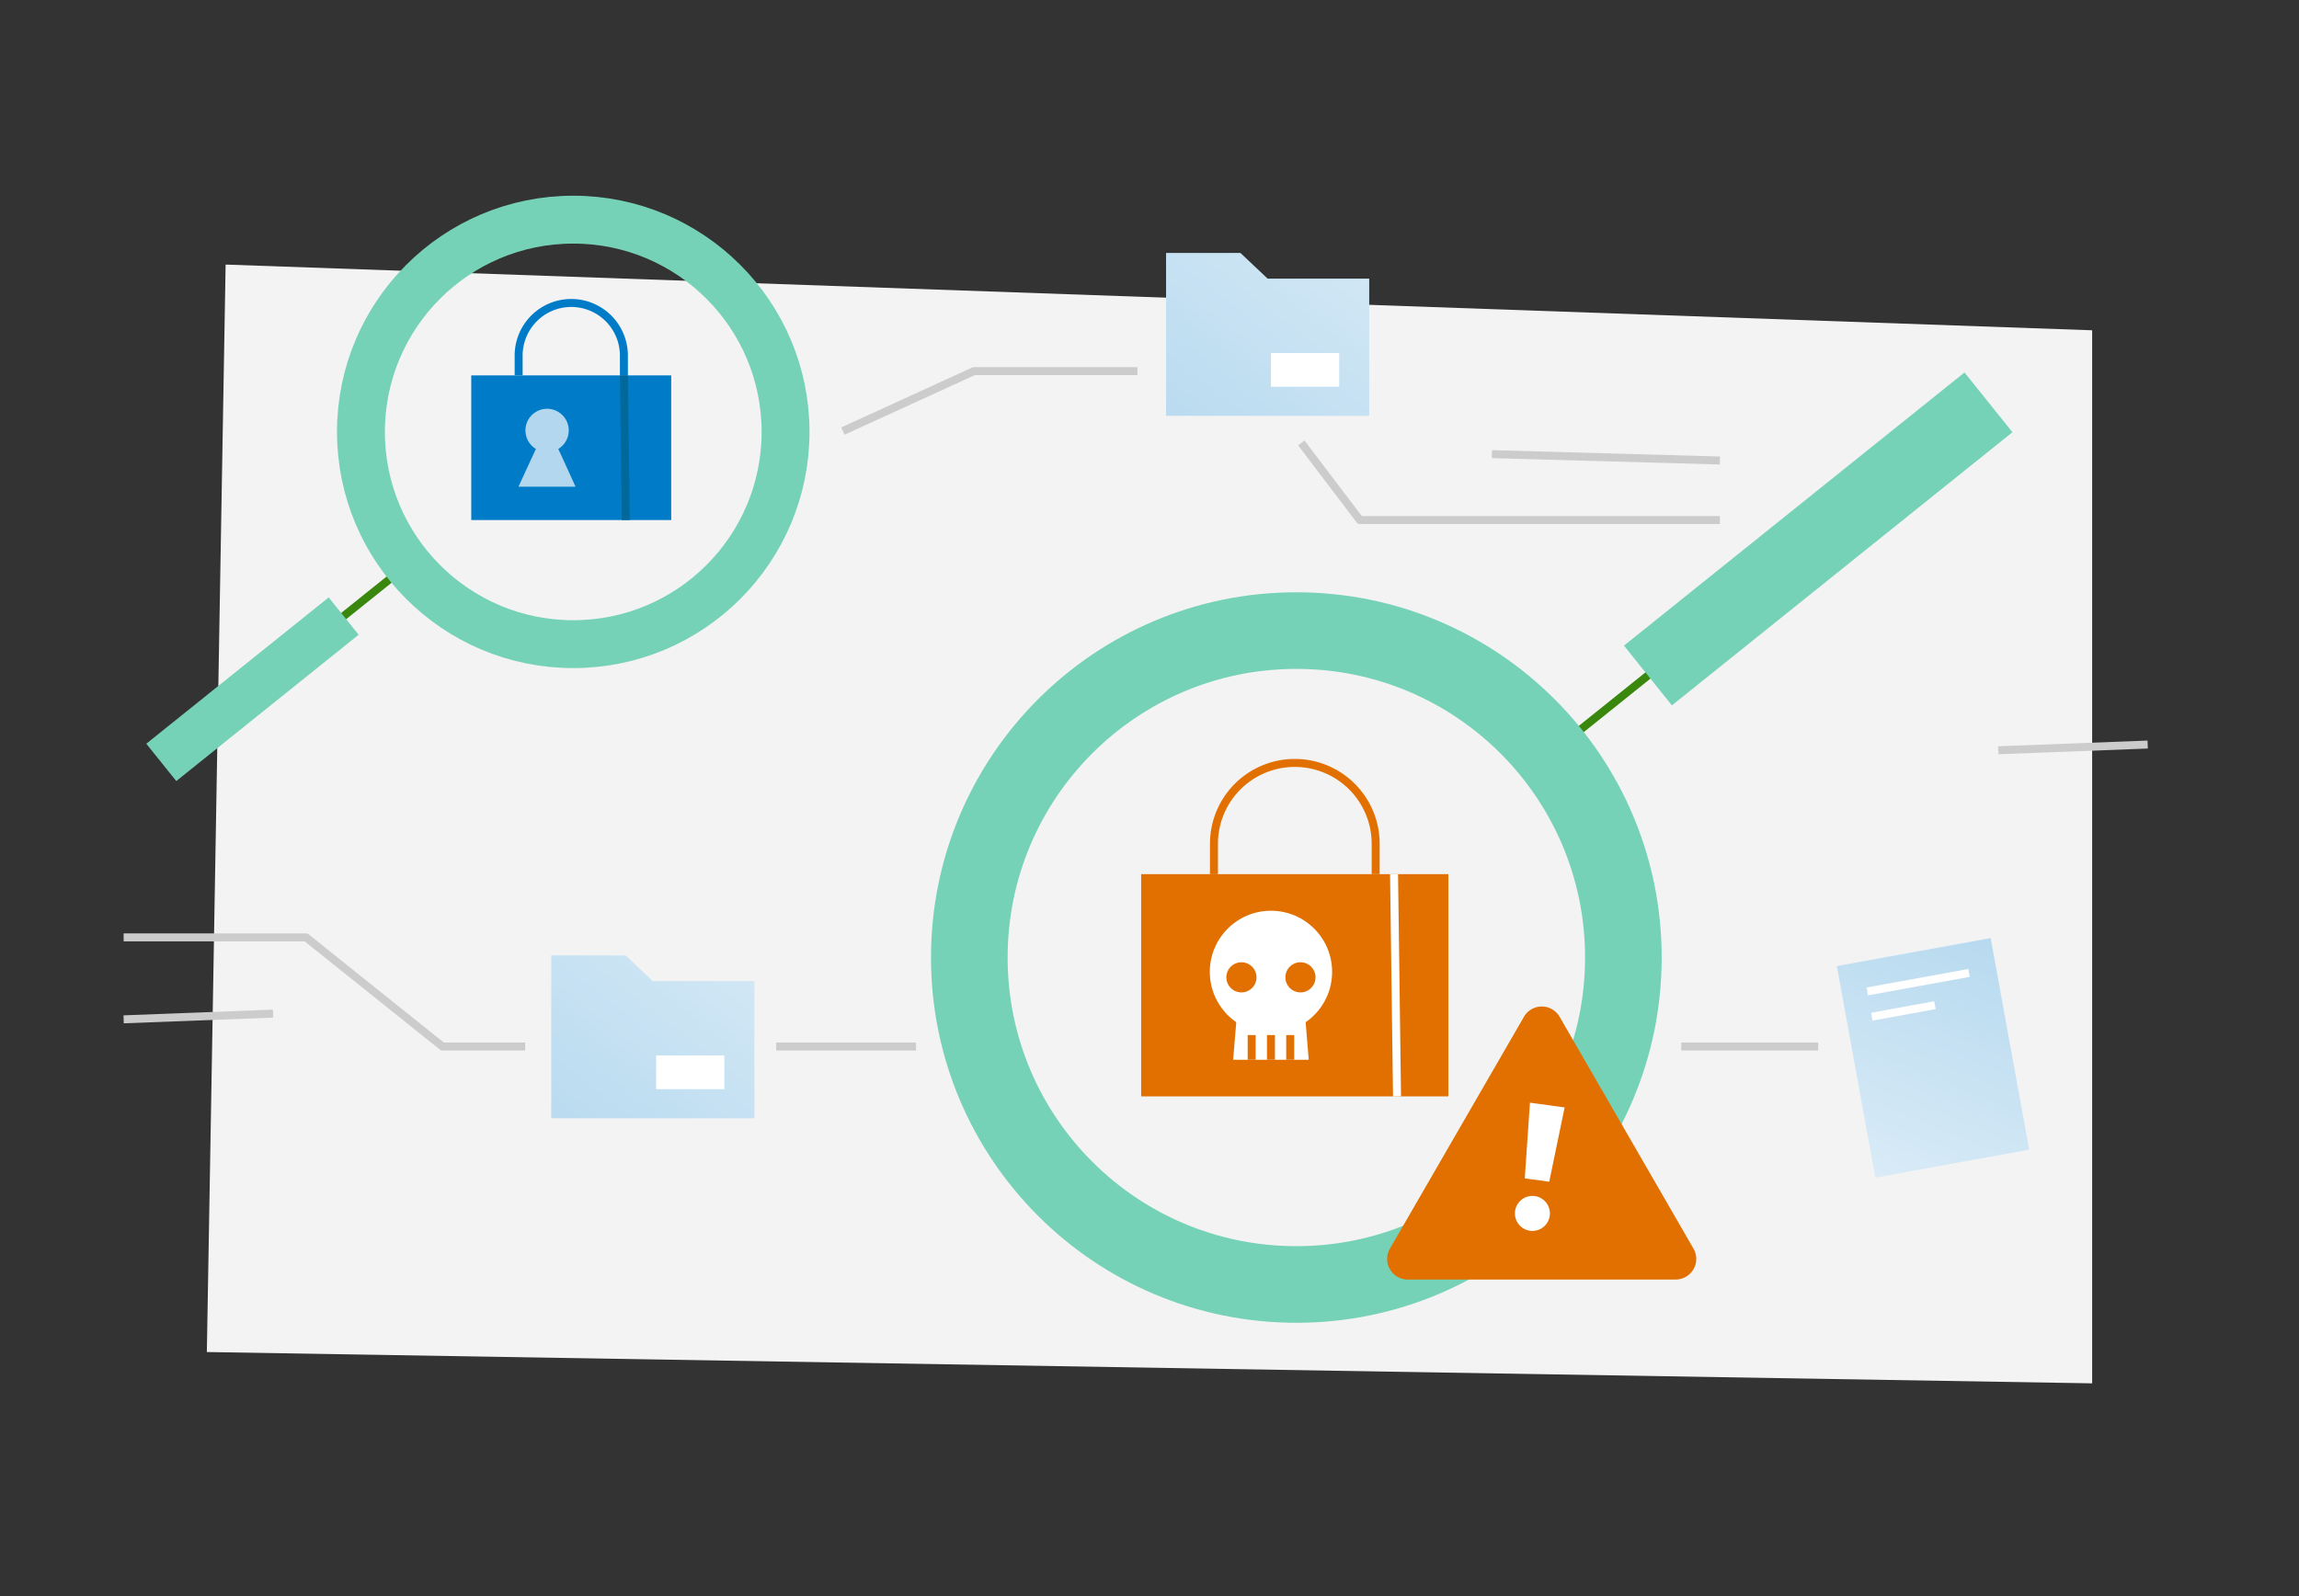 <svg xmlns="http://www.w3.org/2000/svg" xmlns:xlink="http://www.w3.org/1999/xlink" width="720" height="500" viewBox="0 0 720 500">
  <rect x="0" y="0" width="720" height="500" fill="#333333" stroke="none"/>
  <defs>
    <linearGradient id="linear-gradient" x1="731.01" y1="-190.51" x2="678.51" y2="-108.02" gradientTransform="translate(-96.85 476.67)" gradientUnits="userSpaceOnUse">
      <stop offset="0" stop-color="#b2d7ee"/>
      <stop offset="0.97" stop-color="#d9ebf7"/>
    </linearGradient>
    <linearGradient id="linear-gradient-2" x1="358.14" y1="154.91" x2="435.12" y2="55.54" gradientTransform="matrix(1, 0, 0, 1, 0, 0)" xlink:href="#linear-gradient"/>
    <linearGradient id="linear-gradient-3" x1="165.58" y1="374.96" x2="242.57" y2="275.59" gradientTransform="matrix(1, 0, 0, 1, 0, 0)" xlink:href="#linear-gradient"/>
  </defs>
  <g id="Layer_1" data-name="Layer 1">
    <polygon points="70.66 82.88 655.22 103.47 655.22 433.35 64.78 423.54 70.66 82.88" style="fill: #f3f3f3"/>
    <g>
      <line x1="485.88" y1="235.87" x2="521.81" y2="207.03" style="fill: none;stroke: #39870c;stroke-linejoin: round;stroke-width: 2.5px"/>
      <circle cx="405.99" cy="299.96" r="102.42" style="fill: none;stroke: #76d2b6;stroke-linejoin: round;stroke-width: 24px"/>
      <line x1="516.1" y1="211.61" x2="622.75" y2="126.04" style="fill: none;stroke: #76d2b6;stroke-linejoin: round;stroke-width: 24px"/>
    </g>
    <g>
      <line x1="127.68" y1="176.91" x2="104.35" y2="195.62" style="fill: none;stroke: #39870c;stroke-linejoin: round;stroke-width: 2.5px"/>
      <circle cx="179.53" cy="135.3" r="66.49" style="fill: none;stroke: #76d2b6;stroke-linejoin: round;stroke-width: 15px"/>
      <line x1="107.63" y1="192.99" x2="50.51" y2="238.83" style="fill: none;stroke: #76d2b6;stroke-linejoin: round;stroke-width: 15px"/>
    </g>
    <line x1="243.09" y1="327.82" x2="286.89" y2="327.82" style="fill: none;stroke: #ccc;stroke-linejoin: round;stroke-width: 2.5px"/>
    <polyline points="38.72 293.65 95.86 293.65 138.55 327.82 164.47 327.82" style="fill: none;stroke: #ccc;stroke-linejoin: round;stroke-width: 2.5px"/>
    <line x1="38.72" y1="319.32" x2="85.51" y2="317.53" style="fill: none;stroke: #ccc;stroke-linejoin: round;stroke-width: 2.5px"/>
    <line x1="625.82" y1="235.03" x2="672.61" y2="233.24" style="fill: none;stroke: #ccc;stroke-linejoin: round;stroke-width: 2.5px"/>
  </g>
  <g id="Layer_3" data-name="Layer 3">
    <g>
      <path d="M195.39,117.6v-6.21a16.48,16.48,0,0,0-16.48-16.48h0a16.48,16.48,0,0,0-16.48,16.48v6.21" style="fill: none;stroke: #007bc7;stroke-linejoin: round;stroke-width: 2.5px"/>
      <rect x="147.59" y="117.6" width="62.62" height="45.31" style="fill: #007bc7"/>
      <path d="M175.84,142.78l-1-2.14a6.78,6.78,0,1,0-7,0l-1,2.14-4.47,9.69h17.88Z" style="fill: #b2d7ee"/>
      <line x1="195.39" y1="117.6" x2="196" y2="162.91" style="fill: none;stroke: #01689b;stroke-linejoin: round;stroke-width: 2.5px"/>
    </g>
    <g>
      <path d="M488.42,318.49l41.95,72.67a6.45,6.45,0,0,1-5.59,9.67h-83.9a6.45,6.45,0,0,1-5.59-9.67l42-72.67A6.45,6.45,0,0,1,488.42,318.49Z" style="fill: #e17000"/>
      <g>
        <circle cx="479.92" cy="380.12" r="5.48" style="fill: #fff"/>
        <polygon points="490.01 346.92 479.15 345.43 477.53 369.14 485.19 370.19 490.01 346.92" style="fill: #fff"/>
      </g>
    </g>
    <g>
      <rect x="580.88" y="297.74" width="48.97" height="67.36" transform="translate(-49.53 113.66) rotate(-10.31)" style="fill: url(#linear-gradient)"/>
      <line x1="584.78" y1="310.58" x2="616.66" y2="304.78" style="fill: none;stroke: #fff;stroke-linejoin: round;stroke-width: 2.5px"/>
      <line x1="586.22" y1="318.49" x2="605.98" y2="314.89" style="fill: none;stroke: #fff;stroke-linejoin: round;stroke-width: 2.5px"/>
    </g>
    <polygon points="428.81 130.26 365.19 130.26 365.19 79.23 388.47 79.23 397 87.29 428.81 87.29 428.81 130.26" style="fill: url(#linear-gradient-2)"/>
    <rect x="398.04" y="110.59" width="21.36" height="10.56" style="fill: #fff"/>
    <polygon points="236.26 350.31 172.64 350.31 172.64 299.28 195.91 299.28 204.45 307.34 236.26 307.34 236.26 350.31" style="fill: url(#linear-gradient-3)"/>
    <rect x="205.49" y="330.64" width="21.36" height="10.56" style="fill: #fff"/>
    <g>
      <path d="M430.83,273.84v-9.53A25.32,25.32,0,0,0,405.51,239h0a25.31,25.31,0,0,0-25.32,25.32v9.53" style="fill: none;stroke: #e17000;stroke-linejoin: round;stroke-width: 2.5px"/>
      <rect x="357.39" y="273.84" width="96.2" height="69.61" style="fill: #e17000"/>
      <line x1="436.59" y1="273.84" x2="437.52" y2="343.45" style="fill: none;stroke: #fff;stroke-linejoin: round;stroke-width: 2.5px"/>
      <g>
        <circle cx="398.04" cy="304.45" r="19.15" style="fill: #fff"/>
        <polygon points="409.87 331.99 386.2 331.99 387.76 313.11 408.31 313.11 409.87 331.99" style="fill: #fff"/>
        <circle cx="388.79" cy="306.16" r="4.72" style="fill: #e17000"/>
        <circle cx="407.28" cy="306.16" r="4.72" style="fill: #e17000"/>
        <line x1="392" y1="331.99" x2="392" y2="324.25" style="fill: none;stroke: #e17000;stroke-linejoin: round;stroke-width: 2.5px"/>
        <line x1="398.04" y1="331.99" x2="398.04" y2="324.25" style="fill: none;stroke: #e17000;stroke-linejoin: round;stroke-width: 2.5px"/>
        <line x1="404.07" y1="331.99" x2="404.07" y2="324.25" style="fill: none;stroke: #e17000;stroke-linejoin: round;stroke-width: 2.5px"/>
      </g>
    </g>
    <line x1="526.54" y1="327.82" x2="569.42" y2="327.82" style="fill: none;stroke: #ccc;stroke-linejoin: round;stroke-width: 2.5px"/>
    <polyline points="263.97 135.04 305 116.26 356.23 116.26" style="fill: none;stroke: #ccc;stroke-linejoin: round;stroke-width: 2.5px"/>
    <polyline points="407.54 138.76 425.88 162.91 538.64 162.91" style="fill: none;stroke: #ccc;stroke-linejoin: round;stroke-width: 2.5px"/>
    <line x1="467.24" y1="142.26" x2="538.64" y2="144.26" style="fill: none;stroke: #ccc;stroke-linejoin: round;stroke-width: 2.5px"/>
  </g>
</svg>
